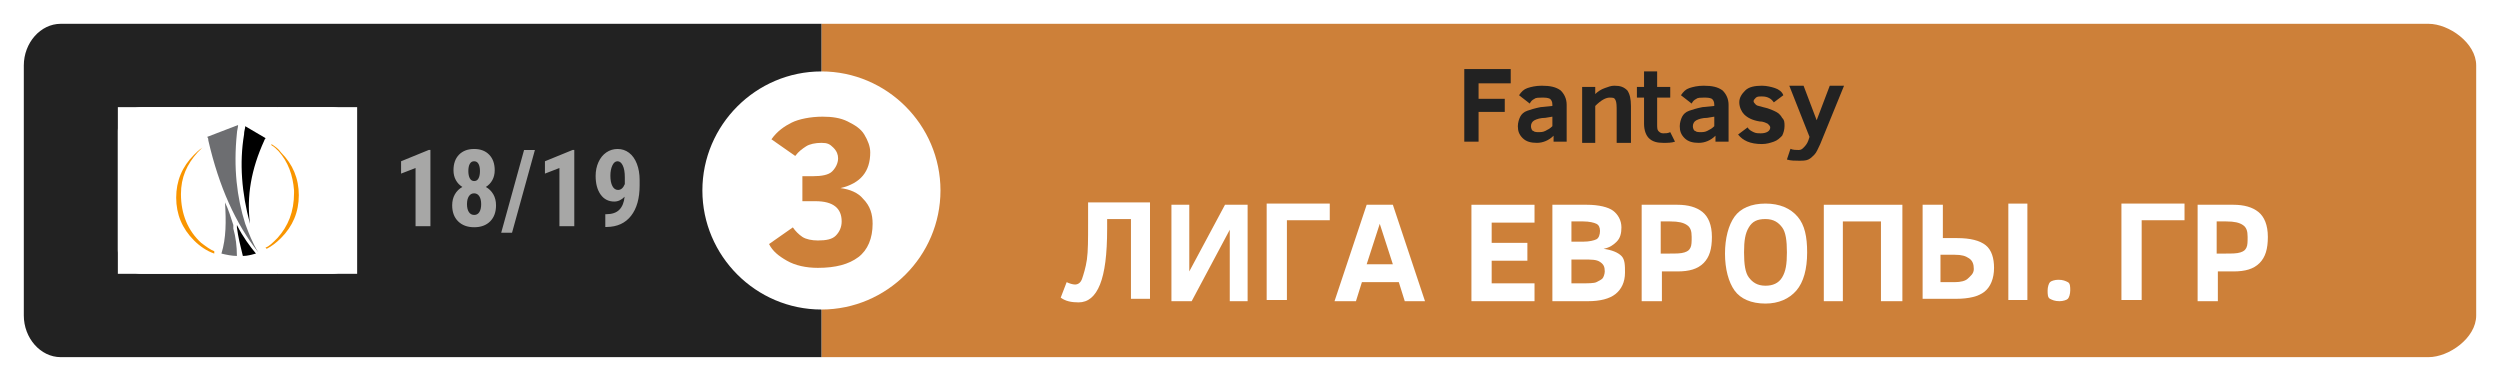 <?xml version="1.0" encoding="UTF-8"?>
<svg width="210px" height="32px" viewBox="0 0 210 32" version="1.1" xmlns="http://www.w3.org/2000/svg" xmlns:xlink="http://www.w3.org/1999/xlink">
    <!-- Generator: Sketch 51.2 (57519) - http://www.bohemiancoding.com/sketch -->
    <title>LE_group-03</title>
    <desc>Created with Sketch.</desc>
    <defs></defs>
    <g id="Page-1" stroke="none" stroke-width="1" fill="none" fill-rule="evenodd">
        <g id="LE_group-03">
            <rect id="Rectangle-path" fill="#FFFFFF" fill-rule="nonzero" x="0" y="0" width="210" height="32"></rect>
            <path d="M204,30 L69,30 L69,2 L204,2 C205.7,2 208,3.6 208,5.5 L208,26.5 C208,28.4 205.7,30 204,30" id="Shape" fill="#CD8039" fill-rule="nonzero"></path>
            <path d="M69,30 L5.1,30 C3.4,30 2,28.4 2,26.5 L2,5.5 C2,3.6 3.4,2 5.1,2 L69,2 L69,30 Z" id="Shape" fill="#222222" fill-rule="nonzero"></path>
            <path d="M79,16 C79,21.5 74.5,26 69,26 C63.5,26 59,21.5 59,16 C59,10.5 63.5,6 69,6 C74.5,6 79,10.5 79,16" id="Shape" fill="#FFFFFF" fill-rule="nonzero"></path>
            <g id="Group" transform="translate(89, 17)" fill="#FFFFFF" fill-rule="nonzero">
                <path d="M4,1.5 L4,2.2 C4,4.4 3.8,5.9 3.4,6.9 C3,7.9 2.4,8.4 1.6,8.4 C1,8.4 0.5,8.3 0.1,8 L0.6,6.7 C0.8,6.8 1.1,6.9 1.3,6.9 C1.6,6.9 1.8,6.7 1.9,6.4 C2,6.1 2.2,5.5 2.3,4.8 C2.4,4.1 2.4,3.1 2.4,1.8 L2.4,-3.55271368e-15 L7.6,-3.55271368e-15 L7.6,8.1 L6,8.1 L6,1.4 L4,1.4 L4,1.5 Z" id="Shape"></path>
                <polygon id="Shape" points="9.4 8.3 9.4 0.2 10.9 0.2 10.9 5.8 13.9 0.2 15.8 0.2 15.8 8.3 14.3 8.3 14.3 2.3 11.1 8.3 9.4 8.3"></polygon>
                <polygon id="Shape" points="19.1 1.5 19.1 8.2 17.4 8.2 17.4 0.1 22.7 0.1 22.7 1.5"></polygon>
                <path d="M23.1,8.3 L25.8,0.2 L28,0.2 L30.7,8.3 L29,8.3 L28.5,6.7 L25.4,6.7 L24.9,8.3 L23.1,8.3 Z M25.8,5.2 L28,5.2 L26.9,1.8 L25.8,5.2 Z" id="Shape"></path>
                <polygon id="Shape" points="34.6 8.3 34.6 0.2 39.9 0.2 39.9 1.7 36.3 1.7 36.3 3.4 39.3 3.4 39.3 4.9 36.3 4.9 36.3 6.8 39.9 6.8 39.9 8.3"></polygon>
                <path d="M47.5,5.9 C47.5,6.7 47.2,7.3 46.7,7.7 C46.2,8.1 45.4,8.3 44.4,8.3 L41.4,8.3 L41.4,0.2 L44.3,0.2 C45.3,0.2 46.1,0.4 46.5,0.7 C46.9,1 47.2,1.5 47.2,2.1 C47.2,2.6 47.1,3 46.8,3.3 C46.5,3.6 46.2,3.8 45.7,3.9 C46.4,4 46.9,4.2 47.2,4.5 C47.5,4.8 47.5,5.3 47.5,5.9 Z M45.4,2.4 C45.4,2.1 45.3,1.9 45.1,1.8 C44.9,1.7 44.5,1.6 44,1.6 L43,1.6 L43,3.3 L44,3.3 C44.5,3.3 44.9,3.2 45.1,3.1 C45.3,3 45.4,2.7 45.4,2.4 Z M45.8,5.8 C45.8,5.4 45.7,5.2 45.4,5 C45.1,4.8 44.7,4.8 44,4.8 L43,4.8 L43,6.8 L43.8,6.8 C44.4,6.8 44.9,6.8 45.1,6.7 C45.3,6.6 45.5,6.5 45.6,6.4 C45.7,6.3 45.8,6 45.8,5.8 Z" id="Shape"></path>
                <path d="M54.8,2.9 C54.8,3.9 54.6,4.6 54.1,5.1 C53.6,5.6 52.9,5.8 51.9,5.8 L50.6,5.8 L50.6,8.3 L48.9,8.3 L48.9,0.2 L51.9,0.2 C52.8,0.2 53.5,0.4 54,0.8 C54.5,1.2 54.8,1.9 54.8,2.9 Z M53.1,2.9 C53.1,2.4 53,2.1 52.7,1.9 C52.4,1.7 52,1.6 51.3,1.6 L50.5,1.6 L50.5,4.3 L51.2,4.3 C51.8,4.3 52.2,4.3 52.5,4.2 C52.8,4.1 52.9,4 53,3.8 C53.1,3.6 53.1,3.3 53.1,2.9 Z" id="Shape"></path>
                <path d="M62.8,4.2 C62.8,5.6 62.5,6.7 61.9,7.4 C61.3,8.1 60.4,8.5 59.3,8.5 C58.1,8.5 57.2,8.1 56.7,7.4 C56.2,6.7 55.9,5.6 55.9,4.3 C55.9,3 56.2,1.9 56.7,1.2 C57.2,0.5 58.1,0.1 59.3,0.1 C60.5,0.1 61.4,0.5 62,1.2 C62.6,1.9 62.8,2.9 62.8,4.2 Z M61.1,4.2 C61.1,3.2 61,2.5 60.7,2.1 C60.4,1.7 60,1.4 59.3,1.4 C58.6,1.4 58.2,1.6 57.9,2.1 C57.6,2.6 57.5,3.2 57.5,4.2 C57.5,5.2 57.6,5.9 57.9,6.3 C58.2,6.7 58.6,7 59.3,7 C59.9,7 60.4,6.8 60.7,6.3 C61,5.8 61.1,5.2 61.1,4.2 Z" id="Shape"></path>
                <polygon id="Shape" points="64.2 8.3 64.2 0.2 70.8 0.2 70.8 8.3 69 8.3 69 1.6 65.8 1.6 65.8 8.3 64.2 8.3"></polygon>
                <path d="M72.5,8.3 L72.5,0.2 L74.2,0.2 L74.2,3 L75.4,3 C76.5,3 77.3,3.2 77.8,3.6 C78.3,4 78.5,4.7 78.5,5.5 C78.5,6.4 78.2,7.1 77.7,7.5 C77.2,7.9 76.4,8.1 75.3,8.1 L72.5,8.1 L72.5,8.3 Z M76.8,5.6 C76.8,5.2 76.7,4.9 76.4,4.7 C76.1,4.5 75.8,4.4 75.2,4.4 L74,4.4 L74,6.7 L75.2,6.7 C75.7,6.7 76.1,6.6 76.3,6.4 C76.5,6.2 76.8,6 76.8,5.6 Z M79.7,0.1 L81.3,0.1 L81.3,8.2 L79.7,8.2 L79.7,0.1 Z" id="Shape"></path>
                <path d="M84.9,7.4 C84.9,7.7 84.8,8 84.7,8.1 C84.6,8.2 84.3,8.3 84,8.3 C83.6,8.3 83.4,8.2 83.2,8.1 C83,8 83,7.7 83,7.4 C83,7.1 83.1,6.8 83.2,6.7 C83.3,6.6 83.6,6.5 83.9,6.5 C84.3,6.5 84.5,6.6 84.7,6.7 C84.9,6.8 84.9,7.1 84.9,7.4 Z" id="Shape"></path>
                <polygon id="Shape" points="90.9 1.5 90.9 8.2 89.2 8.2 89.2 0.1 94.5 0.1 94.5 1.5"></polygon>
                <path d="M101.5,2.9 C101.5,3.9 101.3,4.6 100.8,5.1 C100.3,5.6 99.6,5.8 98.6,5.8 L97.3,5.8 L97.3,8.3 L95.6,8.3 L95.6,0.2 L98.6,0.2 C99.5,0.2 100.2,0.4 100.7,0.8 C101.2,1.2 101.5,1.9 101.5,2.9 Z M99.8,2.9 C99.8,2.4 99.7,2.1 99.4,1.9 C99.1,1.7 98.7,1.6 98,1.6 L97.2,1.6 L97.2,4.3 L97.9,4.3 C98.5,4.3 98.9,4.3 99.2,4.2 C99.5,4.1 99.6,4 99.7,3.8 C99.8,3.6 99.8,3.3 99.8,2.9 Z" id="Shape"></path>
            </g>
            <g id="Group" transform="translate(123, 5)" fill="#222222" fill-rule="nonzero">
                <polygon id="Shape" points="1.2 2 1.2 3.3 3.4 3.3 3.4 4.4 1.2 4.4 1.2 6.9 0 6.9 0 0.8 3.9 0.8 3.9 2"></polygon>
                <path d="M7.5,6.9 L7.5,6.4 C7.1,6.8 6.6,7 6.1,7 C5.6,7 5.2,6.9 4.9,6.6 C4.6,6.3 4.5,6 4.5,5.6 C4.5,5.3 4.6,5 4.7,4.8 C4.8,4.6 5,4.4 5.3,4.3 C5.6,4.2 5.9,4.1 6.4,4 L7.4,3.9 L7.4,3.8 C7.4,3.5 7.3,3.4 7.2,3.3 C7,3.2 6.8,3.2 6.5,3.2 C6.3,3.2 6,3.2 5.9,3.3 C5.7,3.4 5.6,3.5 5.5,3.7 L4.6,3 C4.8,2.7 5,2.5 5.3,2.4 C5.6,2.3 6,2.2 6.5,2.2 C7.2,2.2 7.7,2.3 8.1,2.6 C8.4,2.9 8.6,3.3 8.6,3.8 L8.6,6.9 L7.5,6.9 Z M7.4,4.8 L6.8,4.9 C6.4,4.9 6.1,5 5.9,5.1 C5.7,5.2 5.6,5.4 5.6,5.6 C5.6,5.8 5.7,6 5.8,6 C5.9,6.1 6.1,6.1 6.3,6.1 C6.4,6.1 6.6,6.1 6.8,6 C7,5.9 7.2,5.8 7.4,5.6 L7.4,4.8 Z" id="Shape"></path>
                <path d="M12.8,6.9 L12.8,4.4 C12.8,3.9 12.8,3.6 12.7,3.4 C12.6,3.2 12.5,3.2 12.2,3.2 C11.9,3.2 11.5,3.4 11,3.9 L11,7 L9.9,7 L9.9,2.3 L11,2.3 L11,2.9 C11.2,2.7 11.5,2.5 11.8,2.4 C12.1,2.3 12.3,2.2 12.6,2.2 C13.1,2.2 13.4,2.3 13.7,2.6 C13.9,2.9 14,3.3 14,3.9 L14,7 L12.8,7 L12.8,6.9 Z" id="Shape"></path>
                <path d="M17.7,6.9 C17.4,7 17.1,7 16.7,7 C16.2,7 15.8,6.9 15.5,6.6 C15.3,6.4 15.1,6 15.1,5.4 L15.1,3.2 L14.5,3.2 L14.5,2.3 L15.1,2.3 L15.1,1 L16.2,1 L16.2,2.3 L17.3,2.3 L17.3,3.2 L16.2,3.2 L16.2,5.4 C16.2,5.7 16.2,5.9 16.3,6 C16.4,6.1 16.5,6.2 16.7,6.2 C16.9,6.2 17.1,6.2 17.3,6.1 L17.7,6.9 Z" id="Shape"></path>
                <path d="M21.1,6.9 L21.1,6.4 C20.7,6.8 20.2,7 19.7,7 C19.2,7 18.8,6.9 18.5,6.6 C18.2,6.3 18.1,6 18.1,5.6 C18.1,5.3 18.2,5 18.3,4.8 C18.4,4.6 18.6,4.4 18.9,4.3 C19.2,4.2 19.5,4.1 20,4 L21,3.9 L21,3.8 C21,3.5 20.9,3.4 20.8,3.3 C20.6,3.2 20.4,3.2 20.1,3.2 C19.9,3.2 19.6,3.2 19.5,3.3 C19.3,3.4 19.2,3.5 19.1,3.7 L18.2,3 C18.4,2.7 18.6,2.5 18.9,2.4 C19.2,2.3 19.6,2.2 20.1,2.2 C20.8,2.2 21.3,2.3 21.7,2.6 C22,2.9 22.2,3.3 22.2,3.8 L22.2,6.9 L21.1,6.9 Z M21,4.8 L20.4,4.9 C20,4.9 19.7,5 19.5,5.1 C19.3,5.2 19.2,5.4 19.2,5.6 C19.2,5.8 19.3,6 19.4,6 C19.5,6.1 19.7,6.1 19.9,6.1 C20,6.1 20.2,6.1 20.4,6 C20.6,5.9 20.8,5.8 21,5.6 L21,4.8 Z" id="Shape"></path>
                <path d="M26.9,5.6 C26.9,5.9 26.8,6.2 26.7,6.4 C26.5,6.6 26.3,6.8 26,6.9 C25.7,7 25.4,7.1 25,7.1 C24,7.1 23.4,6.8 23,6.3 L23.8,5.7 C23.9,5.9 24.1,6 24.3,6.1 C24.5,6.2 24.7,6.2 24.9,6.2 C25.4,6.2 25.7,6 25.7,5.7 C25.7,5.6 25.6,5.5 25.5,5.4 C25.3,5.3 25.1,5.2 24.8,5.2 C24.2,5.1 23.8,4.9 23.5,4.6 C23.3,4.4 23.1,4 23.1,3.6 C23.1,3.2 23.3,2.9 23.6,2.6 C23.9,2.3 24.4,2.2 25,2.2 C25.4,2.2 25.8,2.3 26.1,2.4 C26.4,2.5 26.7,2.7 26.8,3 L26,3.6 C25.8,3.3 25.5,3.1 25,3.1 C24.8,3.1 24.6,3.1 24.5,3.2 C24.4,3.3 24.3,3.4 24.3,3.5 C24.3,3.6 24.4,3.7 24.5,3.8 C24.6,3.9 24.8,3.9 25.1,4 C25.6,4.1 26,4.3 26.2,4.4 C26.4,4.5 26.6,4.7 26.7,4.9 C26.9,5.1 26.9,5.3 26.9,5.6 Z" id="Shape"></path>
                <path d="M27.4,7.5 C27.6,7.6 27.9,7.6 28.1,7.6 C28.3,7.6 28.4,7.5 28.5,7.4 C28.6,7.3 28.8,7.1 28.9,6.8 L29,6.5 L27.3,2.2 L28.5,2.2 L29.6,5.1 L30.7,2.2 L31.9,2.2 L29.9,7.1 C29.7,7.5 29.6,7.8 29.4,8 C29.2,8.2 29.1,8.3 28.9,8.4 C28.7,8.5 28.4,8.5 28.1,8.5 C27.8,8.5 27.4,8.5 27.1,8.4 L27.4,7.5 Z" id="Shape"></path>
            </g>
            <path d="M73.3,18.8 C73.3,20 72.9,21 72.1,21.6 C71.3,22.2 70.2,22.5 68.7,22.5 C67.7,22.5 66.8,22.3 66.1,21.9 C65.4,21.5 64.9,21.1 64.6,20.5 L66.6,19.1 C66.8,19.4 67.1,19.7 67.4,19.9 C67.7,20.1 68.2,20.2 68.7,20.2 C69.4,20.2 69.9,20.1 70.2,19.8 C70.5,19.5 70.7,19.1 70.7,18.6 C70.7,17.5 70,16.9 68.5,16.9 L67.4,16.9 L67.4,14.8 L68.3,14.8 C69,14.8 69.6,14.7 69.9,14.4 C70.2,14.1 70.4,13.7 70.4,13.3 C70.4,13 70.3,12.7 70,12.4 C69.7,12.1 69.5,12 69,12 C68.5,12 68,12.1 67.7,12.3 C67.4,12.5 67.1,12.7 66.8,13.1 L64.8,11.7 C65.3,11 65.9,10.6 66.5,10.3 C67.1,10 68.1,9.8 69.1,9.8 C69.9,9.8 70.6,9.9 71.2,10.2 C71.8,10.5 72.3,10.8 72.6,11.3 C72.9,11.8 73.1,12.3 73.1,12.8 C73.1,14.4 72.3,15.4 70.6,15.8 C71.4,15.9 72.1,16.2 72.5,16.7 C73.1,17.3 73.3,18 73.3,18.8 Z" id="Shape" fill="#CD8039" fill-rule="nonzero"></path>
            <g id="Group" transform="translate(9, 9)" fill="#FFFFFF" fill-rule="nonzero">
                <g id="SVGID_5_-link">
                    <path d="M20.9,12 C20.9,13.1 20,14 18.9,14 L2.9,14 C1.8,14 0.9,13.1 0.9,12 L0.9,2 C0.9,0.9 1.8,0 2.9,0 L18.9,0 C20,0 20.9,0.9 20.9,2 L20.9,12 Z" id="SVGID_5_"></path>
                </g>
                <g id="Rectangle-path">
                    <rect x="0.9" y="0" width="6.7" height="14"></rect>
                    <rect x="7.6" y="0" width="6.7" height="14"></rect>
                    <rect x="14.3" y="0" width="6.7" height="14"></rect>
                </g>
            </g>
            <g id="Group" transform="translate(14, 10)">
                <path d="M3,2.4 C2.9,2.5 2.7,2.7 2.6,2.8 C1.7,3.8 1.2,4.9 1.2,6.3 C1.2,8 1.8,9.4 2.9,10.4 C3.3,10.7 3.7,11 4,11.1 L4,11.3 C3.4,11.1 2.8,10.7 2.3,10.2 C1.3,9.2 0.8,8 0.8,6.6 C0.8,5.2 1.3,4 2.3,3 C2.5,2.8 2.7,2.6 3,2.4 Z M8.8,2.1 C9.1,2.3 9.4,2.5 9.6,2.8 C10.6,3.8 11.1,5 11.1,6.4 C11.1,7.8 10.6,9 9.6,10 C9.2,10.4 8.8,10.7 8.4,10.9 L8.3,10.8 C8.6,10.7 8.9,10.4 9.3,10 C10.2,9 10.7,7.8 10.7,6.2 C10.7,6.1 10.7,6.1 10.7,6 C10.6,4.7 10.2,3.6 9.4,2.7 C9.2,2.5 9,2.3 8.8,2.2 L8.8,2.1 Z" id="Shape" fill="#F99500"></path>
                <path d="M6.6,0.6 L8.3,1.6 C8.3,1.7 8.2,1.7 8.2,1.8 C7.1,4.2 6.7,6.5 7,8.8 C6.3,6.2 6.1,3.7 6.5,1.3 C6.5,1 6.6,0.8 6.6,0.6 Z M5.9,9.1 C5.9,9 5.9,9 5.9,8.9 C6.4,9.9 7,10.7 7.5,11.3 C7.1,11.4 6.8,11.5 6.4,11.5 C6.2,10.7 6,9.9 5.9,9.1 Z" id="Shape" fill="#000000" fill-rule="nonzero"></path>
                <path d="M3.5,1.8 C3.5,1.7 3.5,1.6 3.4,1.5 L6,0.5 C6,0.7 5.9,1 5.9,1.2 C5.6,4.1 5.9,6.6 6.6,8.8 C6.9,9.6 7.2,10.4 7.7,11.2 C5.8,8.8 4.4,5.7 3.5,1.8 Z M5.6,9.2 C5.8,9.9 5.9,10.7 5.9,11.5 C5.5,11.5 5,11.4 4.6,11.3 C5,10 5,8.6 4.9,7 C5.2,7.6 5.4,8.3 5.6,8.9 C5.6,9.1 5.6,9.1 5.6,9.2 Z" id="Shape" fill="#6D6E71"></path>
            </g>
            <path d="M36.155,19 L34.907,19 L34.907,14.113 L33.69,14.583 L33.69,13.546 L36.023,12.593 L36.155,12.593 L36.155,19 Z M41.556,14.302 C41.556,14.613 41.49,14.888 41.358,15.128 C41.227,15.369 41.045,15.561 40.813,15.704 C41.077,15.854 41.285,16.059 41.438,16.322 C41.59,16.584 41.666,16.892 41.666,17.247 C41.666,17.815 41.502,18.264 41.174,18.594 C40.846,18.923 40.399,19.088 39.833,19.088 C39.268,19.088 38.818,18.923 38.484,18.594 C38.15,18.264 37.983,17.815 37.983,17.247 C37.983,16.892 38.06,16.583 38.212,16.319 C38.364,16.056 38.574,15.851 38.84,15.704 C38.606,15.561 38.423,15.369 38.291,15.128 C38.159,14.888 38.093,14.613 38.093,14.302 C38.093,13.743 38.25,13.305 38.563,12.988 C38.877,12.672 39.297,12.514 39.825,12.514 C40.358,12.514 40.78,12.673 41.09,12.993 C41.401,13.312 41.556,13.749 41.556,14.302 Z M39.833,18.055 C40.021,18.055 40.165,17.975 40.266,17.816 C40.367,17.656 40.418,17.434 40.418,17.15 C40.418,16.866 40.365,16.643 40.26,16.482 C40.154,16.321 40.009,16.24 39.825,16.24 C39.64,16.24 39.494,16.321 39.387,16.482 C39.281,16.643 39.227,16.866 39.227,17.15 C39.227,17.434 39.281,17.656 39.387,17.816 C39.494,17.975 39.643,18.055 39.833,18.055 Z M40.317,14.368 C40.317,14.119 40.277,13.92 40.196,13.771 C40.115,13.621 39.992,13.546 39.825,13.546 C39.667,13.546 39.546,13.619 39.464,13.764 C39.382,13.909 39.341,14.11 39.341,14.368 C39.341,14.62 39.382,14.823 39.464,14.977 C39.546,15.131 39.669,15.208 39.833,15.208 C39.998,15.208 40.119,15.131 40.198,14.977 C40.277,14.823 40.317,14.62 40.317,14.368 Z M43.011,19.549 L42.101,19.549 L44.021,12.602 L44.931,12.602 L43.011,19.549 Z M48.24,19 L46.992,19 L46.992,14.113 L45.775,14.583 L45.775,13.546 L48.108,12.593 L48.24,12.593 L48.24,19 Z M52.468,16.526 C52.204,16.795 51.916,16.93 51.602,16.93 C51.116,16.93 50.733,16.735 50.453,16.344 C50.173,15.952 50.033,15.43 50.033,14.777 C50.033,14.355 50.112,13.969 50.271,13.619 C50.429,13.269 50.649,12.997 50.932,12.804 C51.215,12.61 51.53,12.514 51.879,12.514 C52.239,12.514 52.56,12.621 52.841,12.834 C53.123,13.048 53.341,13.355 53.496,13.755 C53.651,14.155 53.729,14.61 53.729,15.12 L53.729,15.572 C53.729,16.662 53.49,17.514 53.01,18.128 C52.531,18.741 51.853,19.054 50.974,19.066 L50.846,19.066 L50.846,17.994 L50.93,17.994 C51.416,17.991 51.781,17.865 52.026,17.616 C52.271,17.367 52.418,17.003 52.468,16.526 Z M51.918,15.955 C52.159,15.955 52.348,15.791 52.485,15.462 L52.485,14.891 C52.485,14.472 52.428,14.143 52.314,13.905 C52.2,13.666 52.052,13.546 51.87,13.546 C51.691,13.546 51.547,13.664 51.437,13.9 C51.327,14.136 51.272,14.424 51.272,14.764 C51.272,15.133 51.33,15.424 51.444,15.636 C51.558,15.848 51.716,15.955 51.918,15.955 Z" id="18/19-copy-2" fill="#A7A7A6"></path>
        </g>
    </g>
</svg>